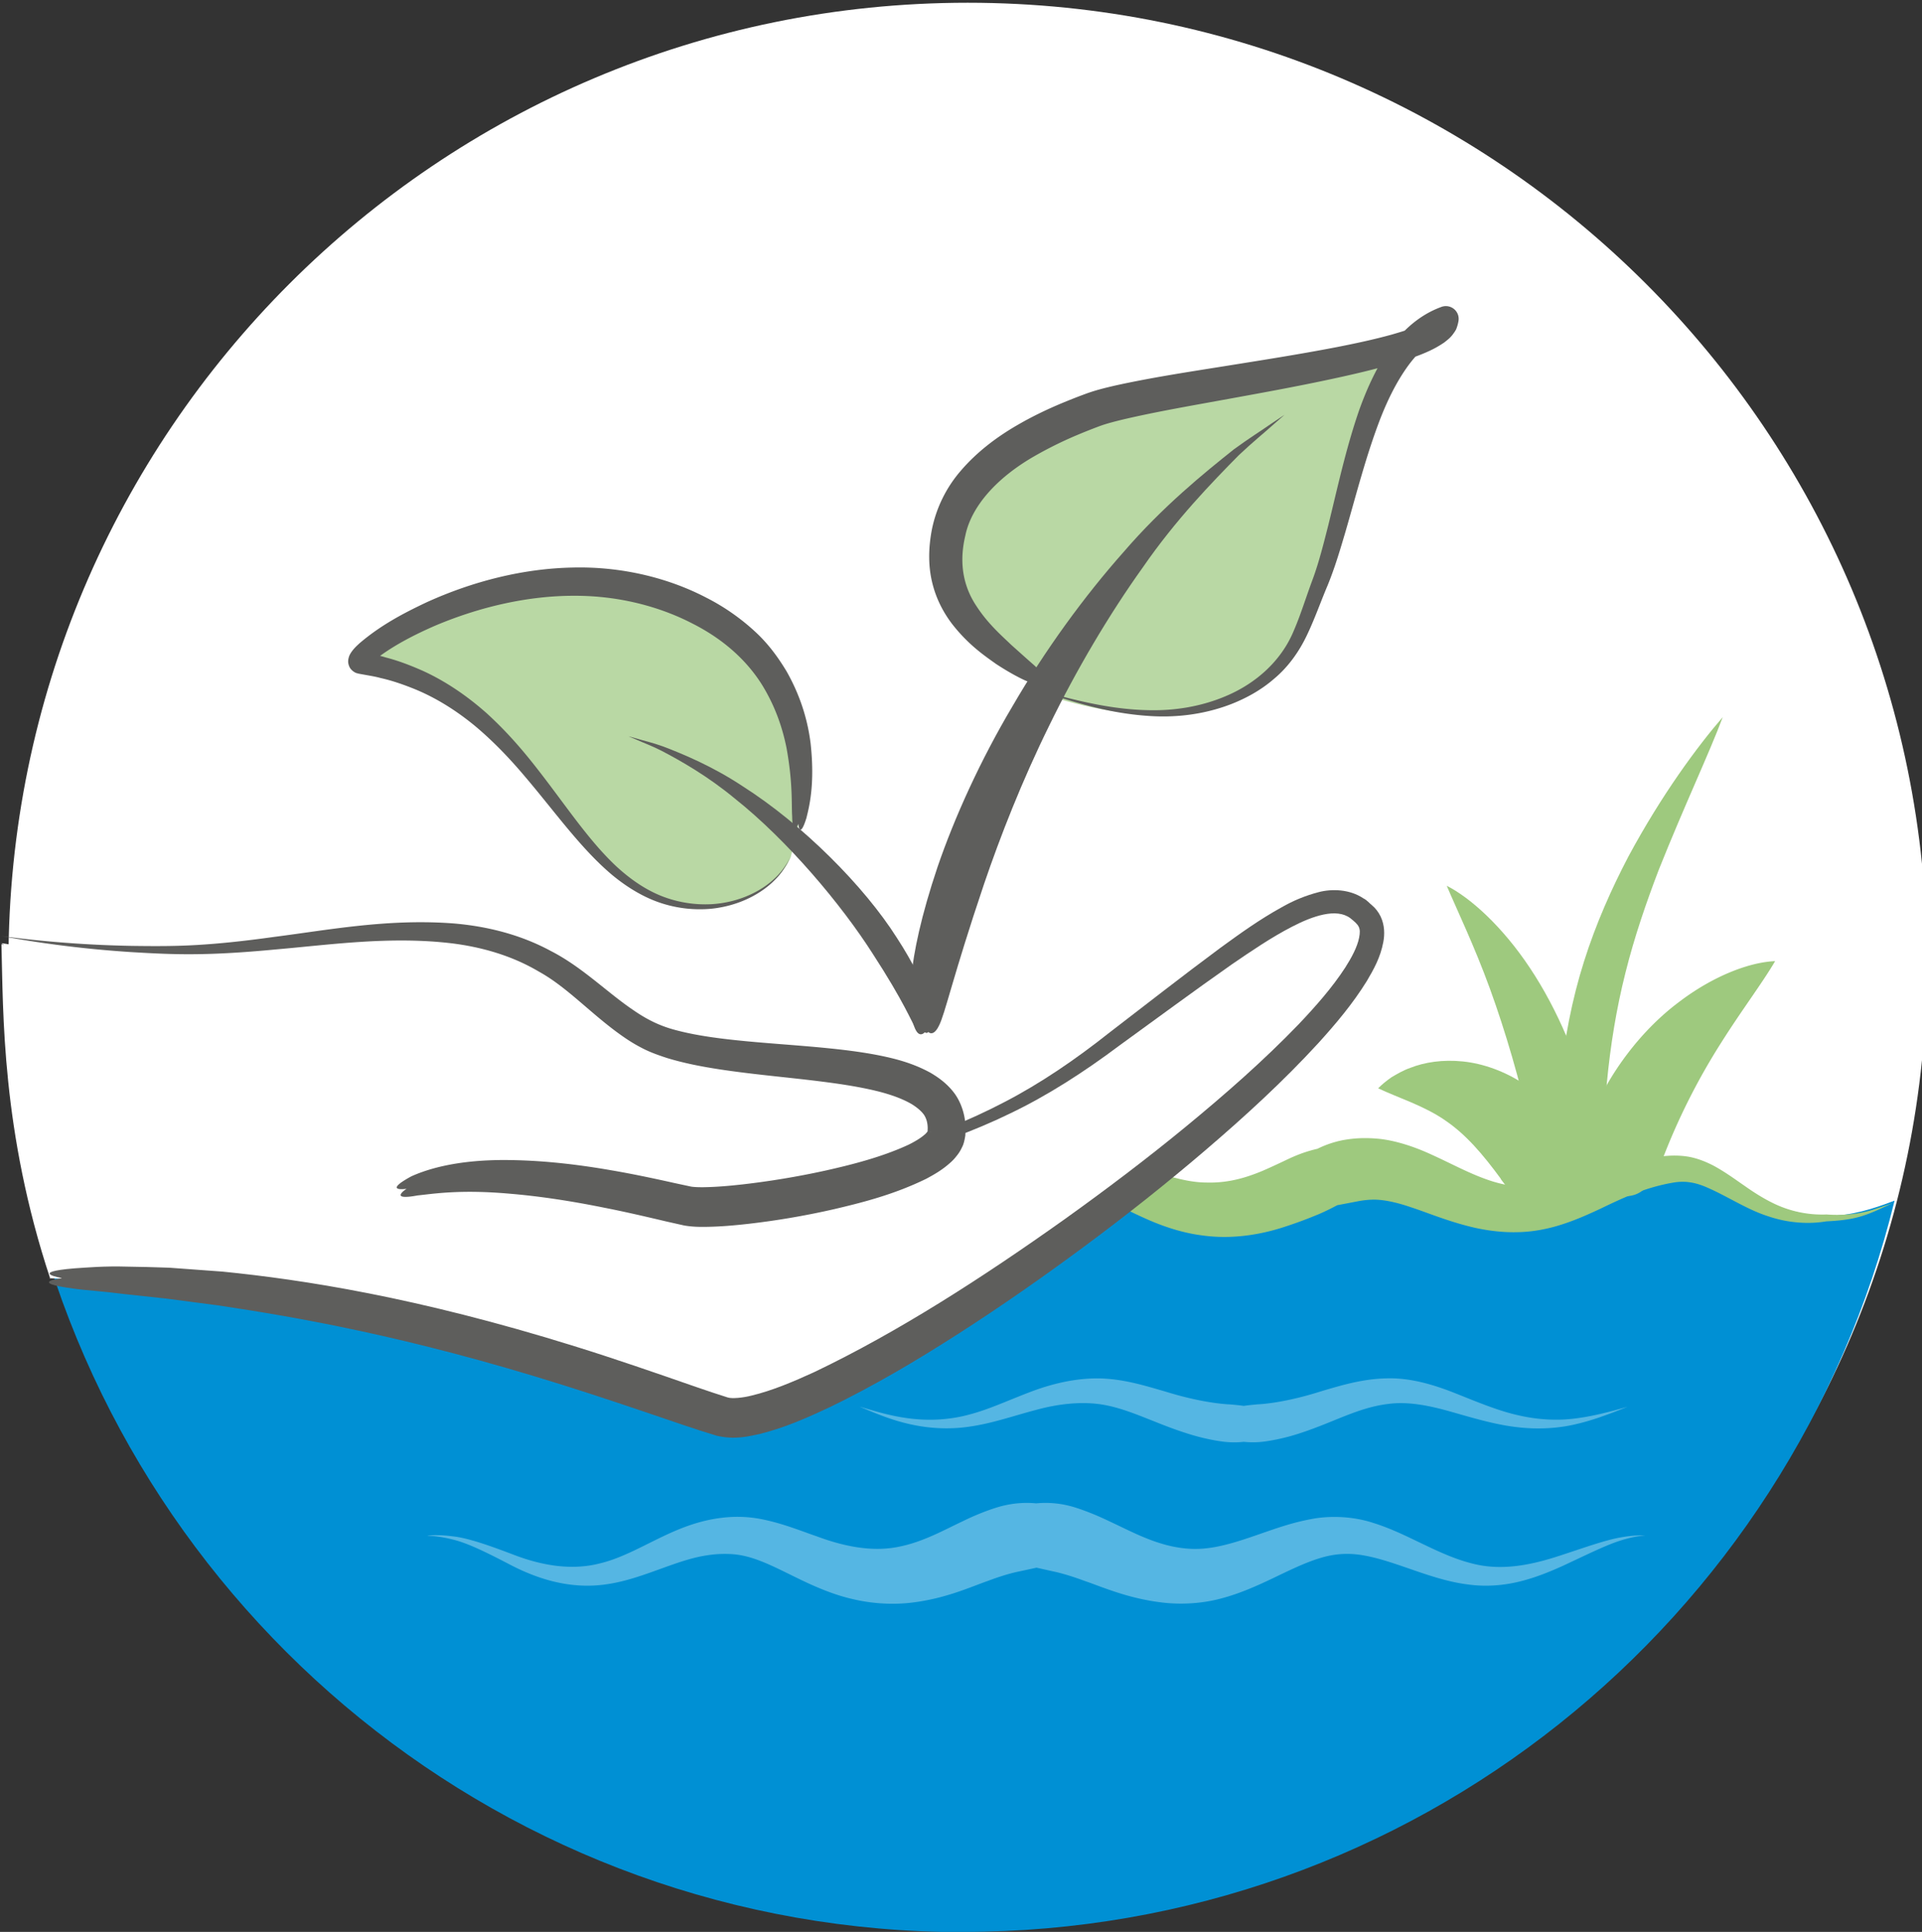 <svg viewBox="0 0 194 195" xmlns="http://www.w3.org/2000/svg"><rect x="0" y="0" width="194" height="195" fill="#333333" stroke="none"/><defs><clipPath id="a"><path transform="translate(-146 -73.2)" d="M0 146h146V0H0z"/></clipPath><clipPath id="b"><path transform="translate(-73.3)" d="M0 146h146V0H0z"/></clipPath><clipPath id="c"><path transform="translate(-65.5 -39.6)" d="M0 146h146V0H0z"/></clipPath><clipPath id="d"><path transform="translate(-32.8 -29.4)" d="M0 146h146V0H0z"/></clipPath><clipPath id="e"><path transform="translate(-118 -64.3)" d="M0 146h146V0H0z"/></clipPath><clipPath id="f"><path transform="translate(-116 -60.5)" d="M0 146h146V0H0z"/></clipPath><clipPath id="g"><path transform="translate(-120 -61.4)" d="M0 146h146V0H0z"/></clipPath><clipPath id="h"><path transform="translate(-114 -57)" d="M0 146h146V0H0z"/></clipPath><clipPath id="i"><path transform="translate(-58 -57.7)" d="M0 146h146V0H0z"/></clipPath><clipPath id="j"><path transform="translate(-4.13 -49)" d="M0 146h146V0H0z"/></clipPath><clipPath id="k"><path transform="translate(-60.7 -83.2)" d="M0 146h146V0H0z"/></clipPath><clipPath id="l"><path transform="translate(-60.8 -83.6)" d="M0 146h146V0H0z"/></clipPath><clipPath id="m"><path transform="translate(-79 -94.4)" d="M0 146h146V0H0z"/></clipPath><clipPath id="n"><path transform="translate(-78.6 -94.7)" d="M0 146h146V0H0z"/></clipPath><clipPath id="o"><path transform="translate(-4.13 -49)" d="M0 146h146V0H0z"/></clipPath><clipPath id="p"><path transform="translate(-5.05 -49)" d="M0 146h146V0H0z"/></clipPath><clipPath id="q"><path transform="translate(-30.6 -55.4)" d="M0 146h146V0H0z"/></clipPath><clipPath id="r"><path transform="translate(-31.1 -55.6)" d="M0 146h146V0H0z"/></clipPath><clipPath id="s"><path transform="translate(-70.5 -68.1)" d="M0 146h146V0H0z"/></clipPath><clipPath id="t"><path transform="translate(-70.3 -68.2)" d="M0 146h146V0H0z"/></clipPath></defs><path transform="matrix(1.33 0 0 -1.33 194.501 97.1)" d="M0 0c0-40.2-32.6-72.8-72.8-72.8-40.2 0-72.8 32.6-72.8 72.8s32.6 72.8 72.8 72.8C-32.6 72.8 0 40.2 0 0" clip-path="url(#a)" fill="#fff"/><path transform="matrix(1.33 0 0 -1.33 97.201 195)" d="M0 0c34.2 0 62.9 23.6 70.7 55.5-1.62-.626-3.3-1.16-5.12-1.16-2.17 0-4.13.807-6.03 1.59-1.84.76-3.59 1.48-5.47 1.48s-3.62-.718-5.47-1.48c-1.89-.781-3.85-1.59-6.02-1.59-2.45 0-4.45.846-6.39 1.66-1.71.721-3.33 1.4-5.1 1.4-1.89 0-3.49-.688-5.19-1.42-1.88-.81-3.83-1.65-6.3-1.65-2.49 0-4.5.85-6.44 1.67-1.67.708-3.25 1.38-5 1.39v.002l-.024-.001-.026.001c-2.24 0-3.98-.748-5.82-1.54-1.74-.746-3.53-1.52-5.64-1.52-2.06.006-3.94.74-5.75 1.48l-.221.097c-1.51.67-2.95 1.3-4.78 1.45-.063.006-.128.007-.192.011-.14.008-.277.021-.423.023l-.093.001h-.06v-.002c-1.86-.013-3.59-.723-5.42-1.47-1.89-.781-3.85-1.59-6.02-1.59-2.45 0-4.45.846-6.39 1.66-1.71.721-3.33 1.4-5.1 1.4-1.89 0-3.49-.688-5.19-1.42-1.88-.81-3.83-1.65-6.3-1.65-2.49 0-4.5.85-6.44 1.67-1.69.715-3.28 1.39-5.05 1.39-.983 0-6.24-.335-10.2-.6 7.3-32.5 36.3-56.8 71-56.8" clip-path="url(#b)" fill="#0090d4"/><path transform="matrix(1.33 0 0 -1.33 86.801 142)" d="m0 0 1.07-.442c.684-.27 1.67-.66 2.94-.923 1.26-.264 2.81-.383 4.46-.114 1.64.245 3.31.833 4.95 1.26 1.62.44 3.29.622 4.77.42 1.48-.207 2.87-.808 4.18-1.32 1.3-.528 2.53-.958 3.51-1.2.979-.245 1.69-.332 1.98-.353.443-.04.874-.026 1.27.016a6.642 6.642 0 0 1 1.28-.01c.285.025 1 .116 1.98.368.98.248 2.2.696 3.49 1.23 1.3.523 2.67 1.1 4.16 1.28 1.48.213 3.09-.095 4.75-.566 1.65-.465 3.35-.987 5-1.18 1.64-.206 3.19-.096 4.45.195 1.26.287 2.25.665 2.94.922.685.268 1.08.42 1.08.42L57.15-.3c-.71-.182-1.73-.45-2.97-.597-1.24-.152-2.7-.098-4.22.256-1.52.339-3.07.992-4.7 1.64-1.61.647-3.47 1.23-5.34 1.16-1.85-.044-3.49-.562-4.83-.951-2.67-.86-4.45-1-4.93-1.02-.358-.035-.702-.067-1.03-.116-.327.046-.672.079-1.03.111-.476.017-2.28.149-4.94.982-1.33.374-2.94.911-4.8.987-1.85.062-3.7-.368-5.37-1-1.67-.628-3.19-1.35-4.7-1.74-1.5-.41-2.96-.456-4.2-.331-1.24.122-2.26.401-2.97.597L.01.003" clip-path="url(#c)" fill="#55b6e3"/><path transform="matrix(1.33 0 0 -1.33 43.201 155)" d="m0 0 .482-.042a9.761 9.761 0 0 0 1.34-.241c1.15-.26 2.64-1 4.46-1.95 1.81-.934 4.3-1.86 7.12-1.48 2.79.354 5.35 1.87 7.79 2.22.61.096 1.22.124 1.82.091.57-.03 1.12-.149 1.68-.33 1.13-.366 2.29-.989 3.54-1.59 1.24-.6 2.6-1.18 4.02-1.5 1.42-.336 2.88-.419 4.21-.291 2.71.277 4.71 1.22 6.04 1.68 1.34.505 2.09.657 2.4.723l1.28.277 1.25-.278c.302-.065 1.07-.233 2.42-.734 1.35-.456 3.33-1.36 6.03-1.65 1.31-.138 2.84-.066 4.26.312 1.42.367 2.73.953 3.96 1.54 1.22.582 2.4 1.17 3.54 1.52 1.15.363 2.24.437 3.48.202 2.46-.46 5.08-1.86 7.84-2.19 1.38-.19 2.75-.059 3.94.242 1.2.299 2.25.739 3.19 1.16 1.87.869 3.36 1.62 4.49 1.96 1.12.349 1.8.352 1.8.352s-.678.08-1.86-.138c-1.18-.2-2.8-.791-4.73-1.42-1.91-.617-4.24-1.17-6.55-.559-1.16.286-2.33.798-3.54 1.38-1.22.575-2.49 1.24-3.97 1.7-1.46.483-3.26.59-4.8.27-1.56-.294-2.92-.814-4.17-1.24-1.25-.435-2.39-.783-3.43-.926-1.03-.147-1.94-.078-2.85.112-1.78.38-3.35 1.25-4.76 1.9-1.39.674-2.63 1.09-3.14 1.2a7.394 7.394 0 0 1-2.43.167c-.765.075-1.6.028-2.4-.158-.513-.102-1.78-.515-3.17-1.2-1.42-.667-2.96-1.54-4.73-1.91-1.79-.399-3.85-.161-6.3.747-1.23.422-2.57.977-4.14 1.3a9.428 9.428 0 0 1-2.45.184 11.25 11.25 0 0 1-2.34-.39c-1.51-.416-2.82-1.09-4.03-1.69-1.21-.605-2.35-1.15-3.51-1.43-2.31-.608-4.64-.089-6.51.619-1.89.72-3.54 1.31-4.74 1.43a9.824 9.824 0 0 1-1.38.083L-.033.018" clip-path="url(#d)" fill="#55b6e3"/><g fill="#9ec97e"><path transform="matrix(1.33 0 0 -1.33 157.501 109)" d="M0 0c.282 3.01.876 6.1 1.79 8.98.909 2.89 2.11 5.56 3.36 7.95 2.56 4.76 5.29 8.43 7.17 10.6-.997-2.68-2.94-6.78-4.86-11.6-.931-2.44-1.84-5.06-2.52-7.79-.692-2.73-1.15-5.56-1.42-8.43-.327-3.71-.573-5.73-.952-6.78-.369-1.05-.815-1.14-1.3-1.12-.487.022-.924.156-1.19 1.24C-.181-5.87-.335-3.84.009.06" clip-path="url(#e)"/><path transform="matrix(1.33 0 0 -1.33 154.501 114)" d="M0 0c-.82 3.69-1.91 7.43-3.1 10.7-1.18 3.24-2.48 5.93-3.27 7.79 1.8-.907 4.23-3.1 6.31-6.23 2.08-3.12 3.8-7.12 4.71-11.2.573-2.64.465-4.11.135-4.9-.335-.792-.918-.927-1.57-.998s-1.26-.054-1.77.583C.926-3.618.521-2.375.005.015" clip-path="url(#f)"/><path transform="matrix(1.33 0 0 -1.33 160.501 113)" d="M0 0c1.43 3.61 3.96 6.82 6.68 8.87 2.71 2.08 5.49 3.08 7.36 3.15-.95-1.63-2.55-3.74-4.1-6.2a49.36 49.36 0 0 1-4.17-8.13C5.057-4.14 4.49-5.07 3.82-5.5c-.677-.434-1.46-.359-2.3-.19-.843.169-1.6.375-1.99 1.16-.401.783-.448 2.2.465 4.54" clip-path="url(#g)"/><path transform="matrix(1.33 0 0 -1.33 151.501 119)" d="M0 0c-1.36 1.85-2.64 3.37-4.24 4.45-1.59 1.11-3.64 1.74-5.08 2.43.277.281.619.563 1.02.843.411.24.879.522 1.42.709 1.08.426 2.46.646 3.99.486 1.53-.154 3.17-.748 4.58-1.67 1.42-.921 2.61-2.13 3.54-3.39 1.2-1.65 1.34-2.75 1.09-3.5-.257-.746-.954-1.17-1.75-1.59-.793-.423-1.54-.752-2.28-.64-.741.106-1.44.681-2.31 1.87" clip-path="url(#h)"/><path transform="matrix(1.33 0 0 -1.33 76.801 118)" d="M0 0s.635-.004 1.7-.254c1.08-.229 2.48-.877 4.17-1.77 1.67-.875 3.9-1.86 6.53-1.77 2.65.063 5.17 1.38 7.48 2.02 1.16.328 2.31.461 3.39.356 1.03-.103 2.06-.507 3.13-1.01 1.07-.505 2.19-1.09 3.37-1.58 1.18-.488 2.43-.86 3.66-1.02 2.47-.361 4.71.131 6.17.595 1.49.479 2.36.857 2.71.996.539.23 1.01.469 1.43.692l1.36.259c.221.04.708.155 1.36.164.652.012 1.59-.136 2.88-.579 1.29-.419 2.91-1.12 4.91-1.57 1-.214 2.09-.351 3.2-.318 1.13.018 2.29.242 3.34.583 1.06.338 2.04.781 2.98 1.22.931.45 1.78.851 2.69 1.19.895.336 1.8.596 2.71.754.823.154 1.56.071 2.38-.249 1.61-.648 3.22-1.76 4.86-2.28 1.64-.568 3.23-.606 4.46-.397l-.025-.002c.882.042 1.66.122 2.31.288.647.161 1.15.376 1.55.549l1.17.541-1.22-.409c-.816-.288-2.07-.567-3.8-.445l-.025-.002a8.438 8.438 0 0 0-4.01.86c-.704.343-1.41.781-2.13 1.29-.731.501-1.49 1.07-2.42 1.57-.472.24-.984.459-1.56.599-.556.138-1.22.17-1.76.141A17.171 17.171 0 0 1 65.76.52c-1.04-.251-2.08-.605-3.03-.934-.945-.323-1.86-.606-2.72-.776-.874-.174-1.68-.228-2.47-.15a9.989 9.989 0 0 0-2.31.501c-1.48.503-2.88 1.28-4.3 1.92-1.41.658-2.92 1.13-4.2 1.23-1.27.105-2.12-.042-2.51-.108a7.669 7.669 0 0 1-1.98-.664 10.327 10.327 0 0 1-1.79-.586c-.371-.151-1.25-.601-2.38-1.09-1.14-.473-2.53-.939-4.26-.886-1.73.004-3.72.728-6.19 1.62-1.24.419-2.68.838-4.25.813-1.51-.028-2.97-.397-4.26-.929-2.57-1.08-4.62-2.47-6.84-2.77-2.21-.345-4.34.272-6.1.947-1.77.689-3.32 1.2-4.44 1.29C.62.073-.01 0-.01 0" clip-path="url(#i)"/></g><path transform="matrix(1.33 0 0 -1.33 5.001 129)" d="M0 0c18.4-1.44 43.3-4.53 49.4-9.26 8.75-6.81.487 23.8-8.75 26.7-6.13 1.94-28.5 5.37-44.3 7.89.139-5.13-.008-14.2 3.71-25.4" clip-path="url(#j)" fill="#fff"/><path transform="matrix(1.33 0 0 -1.33 80.501 83.7)" d="M0 0c.912 5.2.057 12.2-6.33 16-13.1 7.81-28.4-3.09-26.8-3.35 13.7-2.23 15.1-17 24.6-18.4 3.63-.558 6.95 1.19 8.01 3.62" clip-path="url(#k)" fill="#b9d8a4"/><path transform="matrix(1.33 0 0 -1.33 80.601 83.1)" d="M0 0s-.117-.307-.234-.388c-.118-.083-.238.062-.249.924-.062.855.067 2.47-.432 5.2-.274 1.35-.767 2.98-1.81 4.7-1.05 1.71-2.74 3.41-5.3 4.71-2.54 1.32-5.68 2.14-9.06 2.12-3.38-.005-6.97-.794-10.4-2.23-1.67-.72-3.38-1.6-4.73-2.68a2.798 2.798 0 0 1-.349-.339 4.698 4.698 0 0 1-.256.142c-.082.061-.245.093-.295.116-.209.031-.138-.062-.083.109a.205.205 0 0 1 .01.054c-.078-.451.106.681.098.557l.046-.009.091-.02.183-.038c.488-.107.977-.195 1.45-.344.965-.248 1.9-.613 2.8-1.01 1.8-.82 3.43-1.96 4.85-3.22 1.41-1.28 2.64-2.68 3.74-4.09 2.21-2.81 4.02-5.63 6.22-7.64 1.1-.993 2.28-1.77 3.51-2.22a9.059 9.059 0 0 1 3.58-.544c2.25.131 3.92 1.1 4.81 1.96.466.425.729.842.915 1.12l.238.445-.217-.457c-.172-.282-.418-.717-.869-1.17-.865-.917-2.52-1.99-4.85-2.24a9.458 9.458 0 0 0-3.77.404c-1.32.417-2.62 1.19-3.81 2.18-2.38 2.01-4.34 4.81-6.61 7.47-1.13 1.34-2.37 2.64-3.74 3.79-1.38 1.14-2.92 2.13-4.6 2.82-.841.338-1.7.644-2.59.841-.439.123-.894.188-1.34.272l-.168.03-.085.015c-.026.009-.023-.005-.225.055-.103.017-.401.19-.528.432a1.063 1.063 0 0 0-.12.401c-.003.087.004.166.018.248.061.28.138.37.195.472.238.347.428.506.634.701 1.6 1.37 3.32 2.28 5.1 3.12 3.56 1.62 7.38 2.57 11.1 2.64 3.71.093 7.26-.792 10.1-2.27 1.42-.715 2.68-1.62 3.71-2.57 1.04-.948 1.8-2.02 2.41-3.03 1.17-2.06 1.64-3.96 1.83-5.49.336-3.09-.105-4.78-.32-5.65C.327-.473.172-.56.085-.442c-.088.12-.109.448-.109.448" clip-path="url(#l)" fill="#5e5e5c"/><path transform="matrix(1.33 0 0 -1.33 104.501 68.7)" d="M0 0c-5.96 3.77-7.74 6.61-7.14 10.7.758 5.13 6.16 7.99 11 9.8 4.87 1.81 26.5 3.77 26.8 6.84-6.32-2.26-7.09-14-9.61-20.3-.668-1.65-1.16-3.39-2.14-4.88-1.96-2.99-5.64-4.52-9.22-4.69-3.58-.172-7.1.825-10.5 1.94" clip-path="url(#m)" fill="#b9d8a4"/><path transform="matrix(1.33 0 0 -1.33 104.501 68.3)" d="M0 0s1.14-1.14-.852-.251c-.494.233-1.18.597-2.12 1.21-.906.646-2.12 1.47-3.35 3.05-.6.79-1.18 1.82-1.49 3.08-.318 1.27-.318 2.66-.025 4.14a9.786 9.786 0 0 0 2.2 4.42c1.15 1.34 2.63 2.5 4.32 3.47 1.09.632 2.25 1.19 3.46 1.69.611.252 1.21.487 1.86.721.711.248 1.37.403 2.04.56 2.68.593 5.41 1.01 8.23 1.46 2.81.451 5.69.899 8.55 1.45 1.43.279 2.86.584 4.24.965.68.198 1.37.403 1.98.665.301.13.581.272.806.416.084.066.197.146.22.179a.046.046 0 0 0 .016.018l.012.007c-.006.004.111-.043.096-.046a.355.355 0 0 1 .243-.081l1.01-1.02c-1.26-.422-2.32-1.36-3.17-2.53-.846-1.17-1.51-2.52-2.06-3.91-1.09-2.81-1.83-5.74-2.65-8.57-.419-1.42-.827-2.81-1.38-4.16-.548-1.29-.99-2.58-1.6-3.84-.598-1.25-1.44-2.4-2.45-3.24-.993-.869-2.12-1.48-3.23-1.92-2.24-.873-4.47-1.05-6.37-.909-1.91.131-3.53.503-4.84.857-1.31.356-2.32.701-3.01.933l-1.05.366 1.07-.314c.696-.198 1.72-.493 3.04-.785 1.32-.29 2.94-.582 4.81-.624 1.86-.05 3.99.221 6.07 1.14 2.07.908 4.04 2.55 5.01 4.94.512 1.18.915 2.52 1.41 3.84.473 1.28.821 2.67 1.18 4.08.701 2.83 1.33 5.82 2.37 8.82.54 1.49 1.2 2.99 2.14 4.4.931 1.39 2.27 2.71 4.02 3.36l.063.024a.974.974 0 0 0 1.25-.57.986.986 0 0 0 .046-.505 3.068 3.068 0 0 0-.178-.625c-.085-.166-.183-.29-.285-.43-.206-.256-.402-.396-.605-.56a7.804 7.804 0 0 0-1.14-.649c-.749-.349-1.48-.587-2.22-.826-1.47-.453-2.93-.807-4.39-1.13-2.91-.646-5.8-1.17-8.6-1.68-2.8-.512-5.54-.98-8.05-1.57-.617-.15-1.24-.309-1.75-.496a43.262 43.262 0 0 1-1.72-.682 29.59 29.59 0 0 1-3.15-1.55c-3.02-1.71-4.9-3.92-5.34-6.09-.548-2.3-.02-4.05.851-5.35.857-1.32 1.88-2.21 2.62-2.92.728-.651 1.28-1.15 1.73-1.54C1.458-.542-.01.016-.01.016" clip-path="url(#n)" fill="#5e5e5c"/><path transform="matrix(1.33 0 0 -1.33 5.001 129)" d="M0 0c24.1-.045 44.4-8.52 51-10.5 7.63-2.32 54.3 31.9 49 38-2.95 3.36-8.21-1.22-18-8.46-4.95-3.67-14.8-12.5-39.8-11.7" clip-path="url(#o)" fill="#fff"/><path transform="matrix(1.33 0 0 -1.33 6.241 129)" d="M0 0s-2.63.44.973.736c.902.057 2.2.183 4.02.128.912-.016 1.96-.032 3.16-.08l4.05-.297c6.01-.602 14.7-1.92 26.7-5.66 2.98-.924 6.09-2 9.28-3.11.788-.274 1.62-.55 2.36-.783.3-.096 1.1-.038 1.83.152 1.52.365 3.13 1.04 4.72 1.77 6.37 3.04 12.8 7.19 19 11.6 3.13 2.24 6.23 4.58 9.22 7.04s5.91 5.02 8.55 7.76c1.3 1.37 2.56 2.8 3.54 4.31.477.748.91 1.55 1.05 2.26.153.77-.015.963-.661 1.48-1.06.803-2.88.16-4.42-.638-1.58-.814-3.08-1.84-4.56-2.85-2.94-2.06-5.78-4.17-8.52-6.15-2.72-2.04-5.52-3.84-8.35-5.19-2.82-1.37-5.62-2.35-8.28-3.11-2.68-.688-5.19-1.21-7.5-1.5-2.31-.346-4.41-.456-6.25-.601-1.84-.038-3.43-.113-4.72-.096l-4 .09 4 .04c1.29.025 2.87.15 4.7.245 1.83.203 3.91.377 6.19.79 2.29.362 4.76.952 7.38 1.71 2.6.82 5.33 1.87 8.04 3.29 2.73 1.41 5.39 3.22 8.04 5.32 2.7 2.07 5.45 4.23 8.38 6.4 1.47 1.07 2.98 2.16 4.67 3.09.833.477 1.76.872 2.79 1.14 1.01.264 2.35.226 3.39-.468.283-.138.46-.37.691-.559.205-.164.463-.485.618-.811.323-.675.318-1.39.207-1.96-.221-1.17-.731-2.07-1.25-2.95-1.07-1.73-2.35-3.24-3.67-4.7-2.67-2.91-5.58-5.57-8.57-8.13-2.99-2.56-6.08-5-9.21-7.32-3.13-2.32-6.31-4.54-9.52-6.6-3.21-2.06-6.44-3.97-9.79-5.59-1.69-.794-3.37-1.54-5.26-2.02-.962-.209-1.94-.465-3.33-.144-.905.273-1.7.534-2.52.811-3.23 1.1-6.28 2.14-9.22 3.06-11.7 3.68-20.2 5.14-26.1 6.02l-3.94.517-3.08.331c-1.78.231-3.05.293-3.94.426-3.55.462-.943.781-.943.781" clip-path="url(#p)" fill="#5e5e5c"/><path transform="matrix(1.33 0 0 -1.33 40.301 121)" d="M0 0c6.56 2.92 19-.502 21.9-1.09 2.91-.592 19.3 2 19.7 5.47.729 7.11-16.8 4.2-23 7.66-2.5 1.4-4.46 3.6-6.9 5.11-8.14 5.06-18.6 1.23-28.2 1.19-4.32-.016-9.11.317-13.7 1.06" clip-path="url(#q)" fill="#fff"/><g fill="#5e5e5c"><path transform="matrix(1.33 0 0 -1.33 41.001 120)" d="M0 0c.034.013-1.86-.281.374.943 1.14.519 3.49 1.32 7.62 1.24 2.06-.031 4.56-.248 7.54-.768 1.49-.252 3.11-.589 4.83-.974l1.26-.27c.224-.038.676-.055 1.1-.042.872.017 1.83.101 2.82.212 1.99.228 4.1.571 6.24 1.04 2.13.474 4.38 1.06 6.34 1.97.468.231.916.499 1.2.75a.835.835 0 0 1 .167.165c.058.054.061.081.07.09.008 0-.007.016.053-.009a.464.464 0 0 1 .163-.057l.05-.005.026-.001c-.571.063-.158.028-.286.047l.01.297c-.01.382-.088.687-.272.98-.199.288-.536.572-.951.828-.86.501-1.99.855-3.17 1.11-1.18.259-2.42.442-3.68.601-2.52.319-5.13.528-7.76.929-1.32.205-2.64.455-3.97.861-.664.219-1.33.45-1.98.804-.652.338-1.21.719-1.76 1.12-2.19 1.61-3.9 3.49-5.97 4.63-2.04 1.21-4.35 1.87-6.66 2.15-4.66.547-9.21-.118-13.3-.47-2.06-.197-4.03-.332-5.87-.358-1.84-.033-3.54.063-5.09.155-3.1.199-5.58.525-7.28.781-1.7.262-2.63.446-2.63.446s.937-.138 2.65-.317c1.71-.173 4.19-.381 7.28-.437 1.54-.021 3.24-.039 5.05.074 1.81.108 3.74.324 5.78.609 4.08.52 8.62 1.4 13.6 1.02 2.47-.206 5.04-.823 7.38-2.09 2.4-1.23 4.26-3.14 6.28-4.5 1.03-.711 2-1.19 3.18-1.5 1.17-.315 2.41-.513 3.67-.667 2.52-.306 5.12-.438 7.72-.694 1.3-.129 2.61-.284 3.94-.539 1.32-.259 2.66-.6 4-1.33.663-.385 1.34-.881 1.87-1.61.526-.741.792-1.67.813-2.52l-.013-.627c-.038-.267-.118-.675-.249-.903a2.933 2.933 0 0 0-.425-.679 3.395 3.395 0 0 0-.464-.495c-.624-.563-1.24-.908-1.84-1.23-2.4-1.17-4.72-1.77-6.98-2.3a59.902 59.902 0 0 0-6.56-1.12c-1.06-.118-2.08-.207-3.12-.222-.53-.004-1.02-.011-1.7.103l-1.37.308c-1.72.408-3.26.761-4.69 1.04-2.86.581-5.21.898-7.13 1.06-3.86.348-5.92-.017-7.05-.128-2.24-.417-.859.491-.825.504" clip-path="url(#r)"/><path transform="matrix(1.33 0 0 -1.33 93.501 104)" d="M0 0s-.124-.204-.302-.277c-.178-.07-.41-.013-.625.583-.45 1.21-.74 4.6 1.78 12.1 1.27 3.71 3.22 8.04 5.69 12.2 2.45 4.22 5.42 8.31 8.43 11.7 2.96 3.44 6.12 6 8.37 7.79 1.17.855 2.16 1.47 2.81 1.93l1.03.688-.933-.818c-.594-.535-1.49-1.26-2.53-2.24-2.01-2.04-4.78-4.88-7.29-8.52-2.57-3.59-5.05-7.79-7.1-12-2.08-4.22-3.73-8.45-4.94-12C2 4.056 1.43 1.256.95.336.696-.173.458-.264.285-.206.112-.15.002.05.002.05" clip-path="url(#s)"/><path transform="matrix(1.33 0 0 -1.33 93.201 104)" d="M0 0c0-.023-.224-.415-.571.137-.309.462-.88 2-3.28 5.69-2.36 3.7-6.44 8.58-10.5 11.8-2.01 1.66-4.04 2.82-5.54 3.6-.751.382-1.39.608-1.82.806l-.674.287.703-.197c.45-.14 1.13-.287 1.93-.578 1.59-.604 3.81-1.54 6.04-3.02 4.53-2.88 9.22-7.58 11.7-11.5 2.54-3.9 2.76-6.02 2.53-6.83C.316-.55-.015.007-.015-.016" clip-path="url(#t)"/></g></svg>